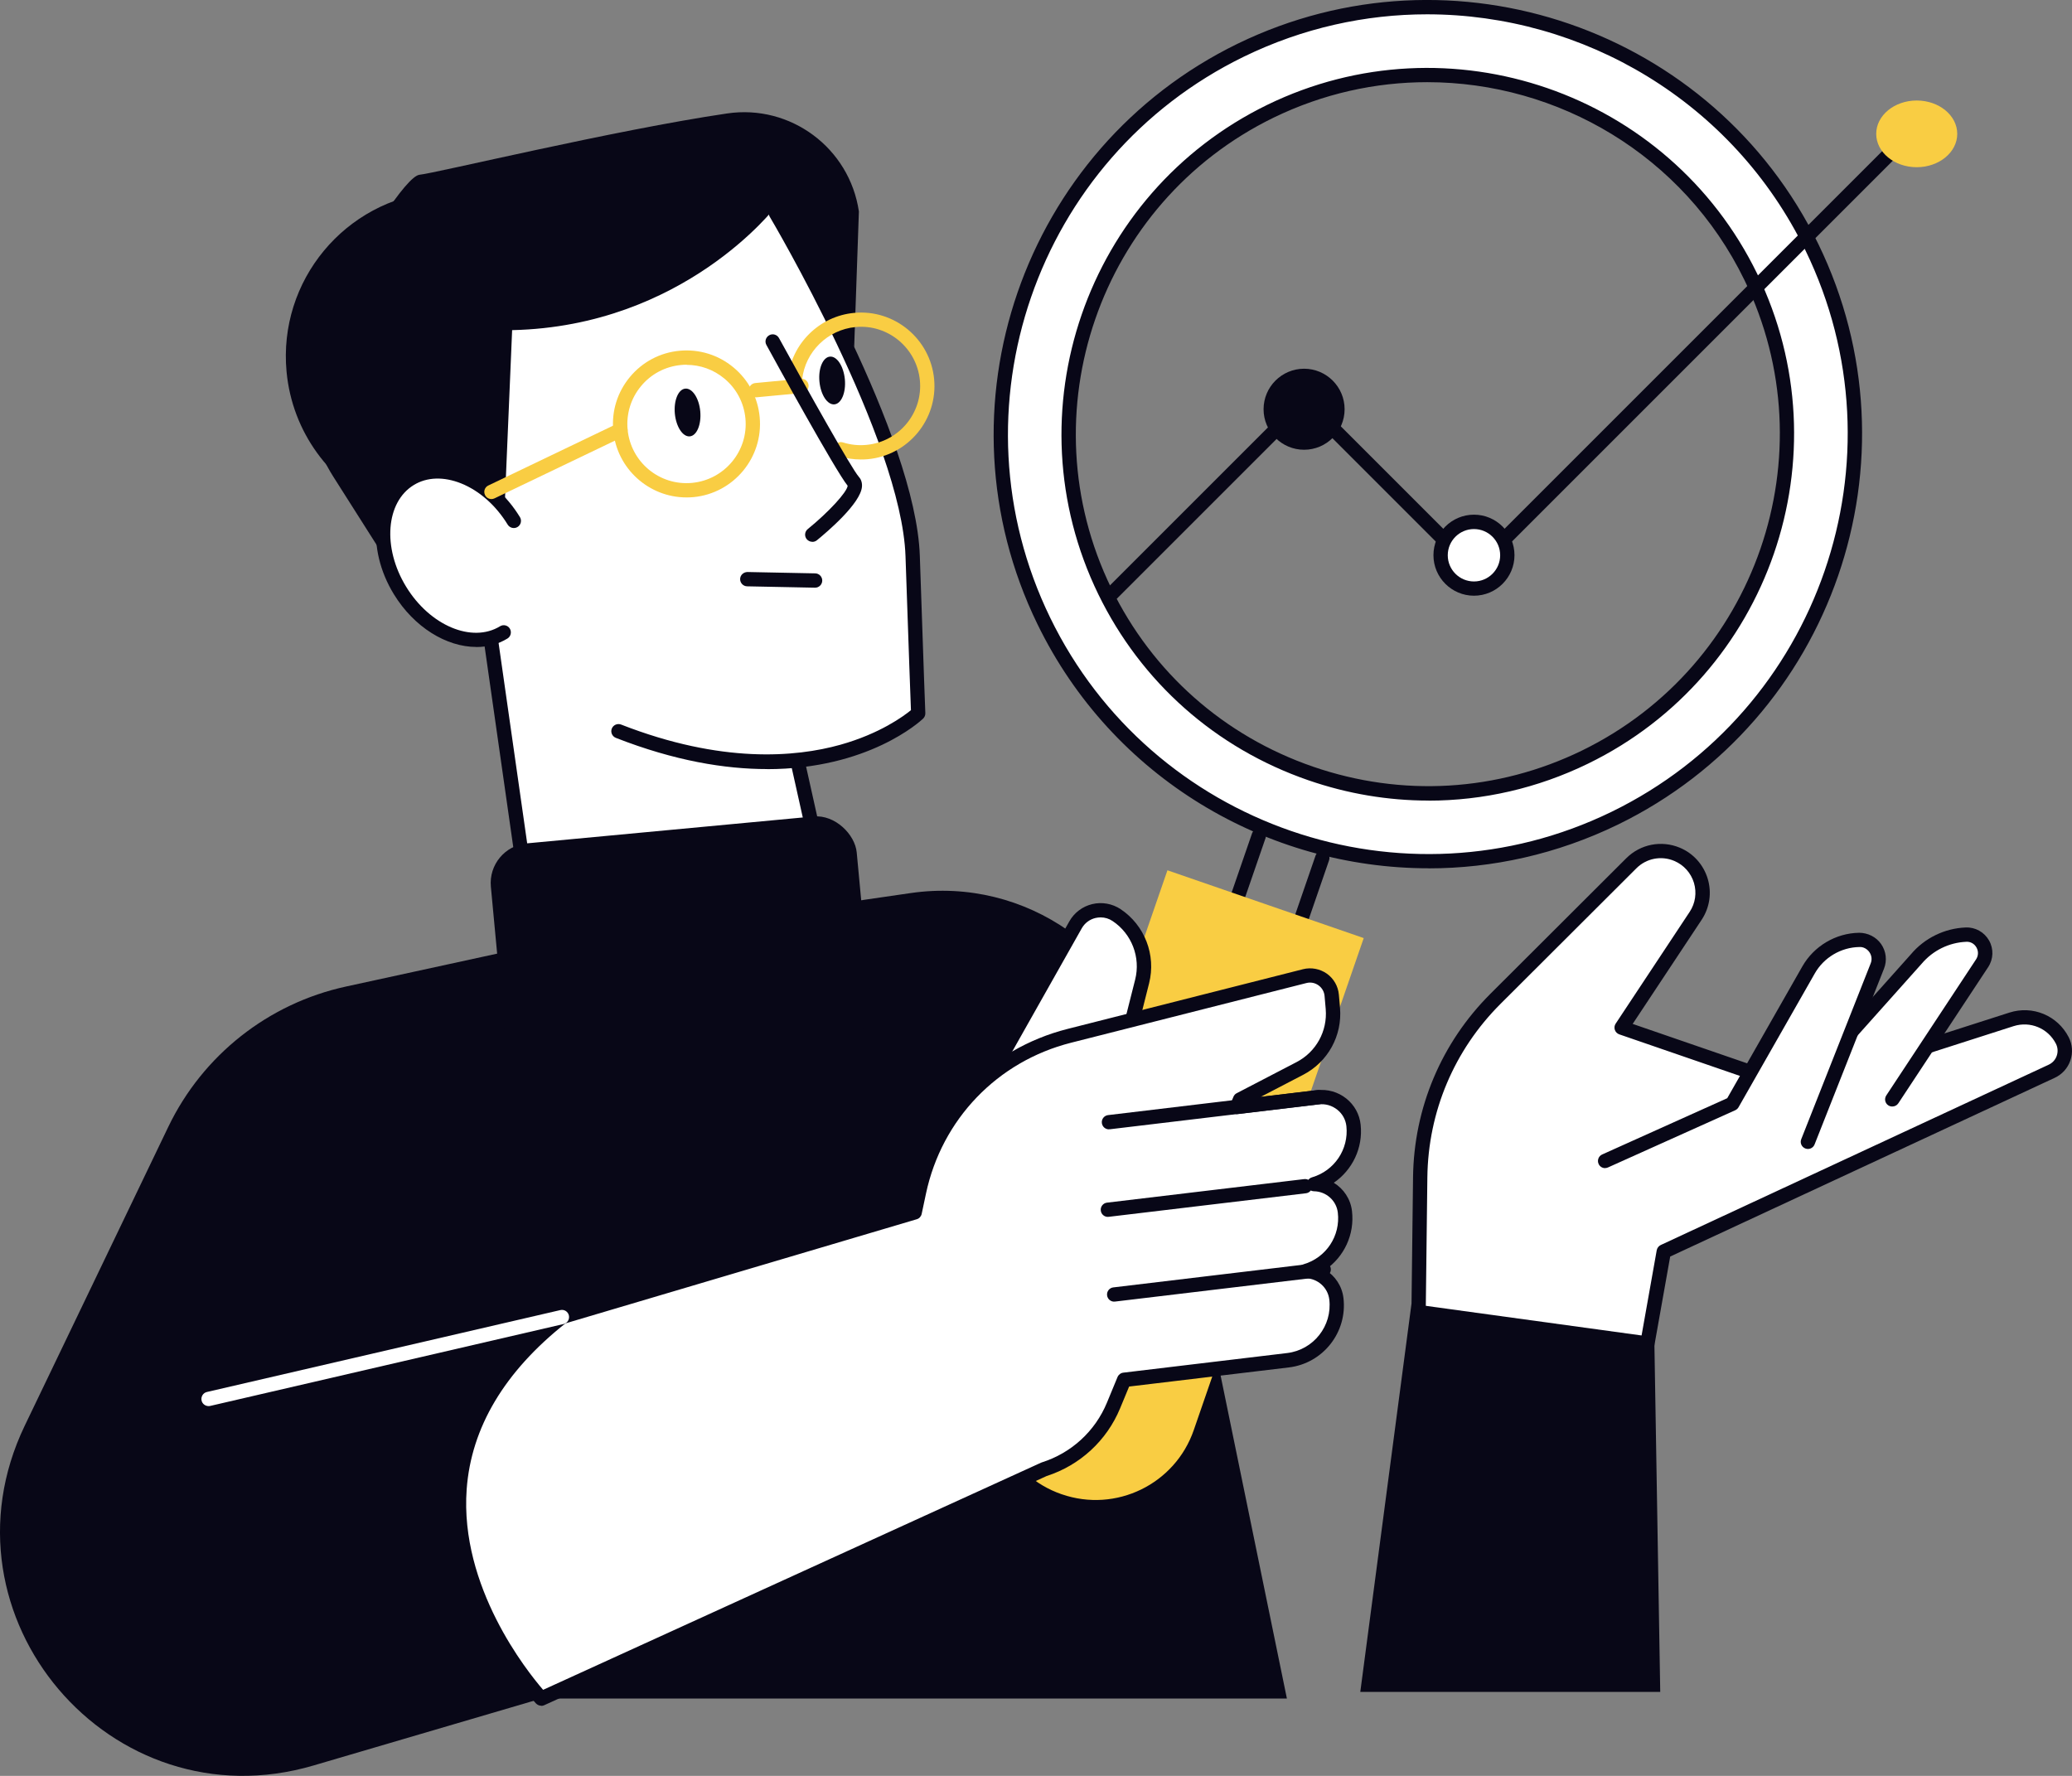 <?xml version="1.0" encoding="UTF-8"?>
<svg id="Layer_2" data-name="Layer 2" xmlns="http://www.w3.org/2000/svg" viewBox="0 0 289.44 248.09">
  <rect x="0" y="0" width="289.44" height="248.09" fill="#808080" stroke="none"/>
  <defs>
    <style>
      .cls-1 {
        fill: #f9cd43;
      }

      .cls-2 {
        fill: #fff;
      }

      .cls-3 {
        fill: #080717;
      }
    </style>
  </defs>
  <g id="_Layer_" data-name="&amp;lt;Layer&amp;gt;">
    <g>
      <g>
        <path class="cls-3" d="M70.52,132.99l-22.19,4.83c-10.85,2.36-20.01,9.59-24.82,19.6L3.45,199.18c-12.78,26.62,12.01,55.79,40.34,47.46l31.82-9.35h104.16l-18.14-88.38c-3.26-15.89-18.35-26.48-34.4-24.15l-56.72,8.23Z"/>
        <g>
          <path class="cls-2" d="M198.14,185.23l.25-20.77c.11-9.36,3.89-18.31,10.52-24.92l18.98-18.94c1.68-1.68,4.21-2.17,6.39-1.24h0c3.36,1.42,4.61,5.55,2.59,8.59l-10.34,15.62,24.53,8.45,29.93-9.6c2.77-.89,5.77.36,7.1,2.94h0c.82,1.59.15,3.55-1.48,4.3l-54.19,25.19-2.67,15.02-31.61-4.63Z"/>
          <path class="cls-3" d="M229.75,190.86c-.06,0-.12,0-.18-.02-.54-.1-.91-.62-.81-1.16l2.67-15.02c.06-.32.27-.59.56-.73l54.19-25.19c.54-.25.94-.69,1.13-1.25.19-.56.15-1.16-.12-1.69-1.11-2.16-3.59-3.18-5.9-2.45l-29.93,9.6c-.21.07-.43.06-.63,0l-24.53-8.45c-.29-.1-.52-.33-.62-.62-.1-.29-.06-.62.11-.87l10.34-15.62c.8-1.2,1.01-2.68.6-4.06-.42-1.38-1.42-2.5-2.75-3.06-1.82-.77-3.9-.36-5.29,1.03l-18.98,18.94c-6.48,6.47-10.11,15.07-10.22,24.23l-.25,20.77c0,.55-.46,1-1.01.99-.55,0-.99-.46-.99-1.01l.25-20.77c.12-9.68,3.96-18.78,10.81-25.62l18.98-18.94c1.98-1.97,4.91-2.54,7.49-1.46,1.88.79,3.29,2.37,3.88,4.32.59,1.95.28,4.05-.85,5.75l-9.63,14.54,23,7.92,29.62-9.5c3.25-1.04,6.73.4,8.29,3.44.52,1.02.6,2.17.23,3.25-.37,1.08-1.15,1.94-2.18,2.42l-53.72,24.97-2.58,14.51c-.09.48-.51.83-.98.83Z"/>
        </g>
        <g>
          <path class="cls-2" d="M264.33,153.58l12.54-19.01c1.16-1.76-.16-4.09-2.26-4h0c-2.68.11-5.19,1.35-6.92,3.4l-14.94,16.73,11.58,2.88Z"/>
          <path class="cls-3" d="M264.33,154.58c-.19,0-.38-.05-.55-.16-.46-.3-.59-.92-.28-1.39l12.54-19.01c.33-.51.35-1.12.06-1.65-.3-.53-.83-.84-1.44-.8-2.39.1-4.65,1.21-6.2,3.04l-14.96,16.75c-.37.41-1,.45-1.41.08-.41-.37-.45-1-.08-1.41l14.94-16.73c1.89-2.24,4.67-3.61,7.63-3.73,1.35-.06,2.6.64,3.27,1.81.67,1.18.62,2.61-.13,3.74l-12.54,19.01c-.19.29-.51.45-.84.45Z"/>
        </g>
        <g>
          <path class="cls-2" d="M224.22,162.19l17.77-7.99,10.65-18.69c1.45-2.55,4.14-4.15,7.08-4.2h0c1.9-.03,3.22,1.88,2.52,3.64l-9.7,24.56-28.32,2.68Z"/>
          <path class="cls-3" d="M224.22,163.19c-.38,0-.75-.22-.91-.59-.23-.5,0-1.1.5-1.32l17.47-7.86,10.49-18.41c1.62-2.84,4.66-4.65,7.93-4.7,1.21,0,2.38.57,3.08,1.58.7,1.01.85,2.29.4,3.43l-9.7,24.56c-.2.51-.78.77-1.3.56-.51-.2-.77-.78-.56-1.3l9.7-24.56c.21-.53.14-1.09-.18-1.56-.32-.46-.85-.76-1.4-.72-2.57.04-4.96,1.46-6.23,3.69l-10.65,18.69c-.1.18-.27.33-.46.42l-17.77,7.99c-.13.06-.27.09-.41.09Z"/>
        </g>
        <g>
          <path class="cls-2" d="M253.11,34.54c-14.4-29.58-50.16-41.93-79.77-27.53-29.55,14.4-41.91,50.16-27.52,79.73,14.4,29.59,50.18,41.95,79.75,27.56,29.58-14.41,41.94-50.19,27.55-79.76ZM221.41,105.77c-24.87,12.1-54.96,1.71-67.07-23.18-12.1-24.87-1.71-54.95,23.15-67.06,24.9-12.11,54.98-1.72,67.09,23.16,12.1,24.87,1.71,54.96-23.17,67.08Z"/>
          <path class="cls-3" d="M199.56,121.3c-22.5,0-44.16-12.56-54.65-34.13-14.63-30.06-2.07-66.43,27.99-81.07,30.09-14.62,66.47-2.07,81.11,28h0c14.63,30.07,2.07,66.45-28.01,81.1-8.52,4.14-17.54,6.11-26.43,6.11ZM199.35,2c-8.6,0-17.34,1.9-25.58,5.91-29.07,14.16-41.21,49.33-27.06,78.4,14.16,29.09,49.34,41.25,78.41,27.1,29.08-14.17,41.23-49.35,27.09-78.42h0C242.06,14.14,221.11,2,199.35,2ZM199.55,111.84c-5.64,0-11.3-.94-16.79-2.84-12.94-4.47-23.35-13.69-29.33-25.97-12.34-25.36-1.75-56.04,23.61-68.39,25.38-12.34,56.08-1.75,68.43,23.62,12.34,25.37,1.74,56.06-23.63,68.42h0c-7.06,3.44-14.66,5.17-22.3,5.17ZM199.37,11.48c-7.22,0-14.53,1.59-21.45,4.95-24.37,11.87-34.54,41.35-22.69,65.72,5.74,11.8,15.75,20.66,28.18,24.95,12.43,4.29,25.77,3.5,37.56-2.24,24.38-11.88,34.57-41.37,22.71-65.74-8.5-17.46-26.07-27.64-44.31-27.64ZM221.41,105.77h0,0Z"/>
        </g>
        <path class="cls-3" d="M175.36,147.99c-.11,0-.22-.02-.33-.05-.52-.18-.8-.75-.62-1.27l9.36-27.14c.18-.52.75-.8,1.27-.62.52.18.8.75.62,1.27l-9.36,27.14c-.14.41-.53.67-.95.67Z"/>
        <path class="cls-3" d="M166.49,144.88c-.11,0-.22-.02-.33-.05-.52-.18-.8-.75-.62-1.27l9.36-27.14c.18-.52.75-.8,1.27-.62.52.18.8.75.62,1.27l-9.36,27.14c-.14.41-.53.67-.95.67Z"/>
        <path class="cls-1" d="M148.31,208.75h0c-7.57-2.61-11.59-10.87-8.97-18.44l23.74-68.73,27.42,9.47-23.74,68.73c-2.61,7.57-10.87,11.59-18.44,8.97Z"/>
        <g>
          <g>
            <path class="cls-2" d="M136.44,153.67l13.81-24.47c1.15-2.03,3.78-2.66,5.72-1.36h0c3.03,2.02,4.46,5.74,3.57,9.27l-2.44,9.67-20.66,6.89Z"/>
            <path class="cls-3" d="M136.44,154.67c-.29,0-.58-.13-.77-.36-.26-.32-.3-.77-.1-1.13l13.81-24.47c.68-1.21,1.85-2.09,3.21-2.41,1.35-.32,2.79-.06,3.95.71,3.37,2.25,4.97,6.41,3.98,10.35l-2.44,9.67c-.08.33-.33.6-.65.7l-20.66,6.89c-.1.04-.21.05-.32.05ZM153.75,128.16c-.23,0-.47.03-.71.08-.83.2-1.51.71-1.93,1.45l-12.53,22.21,17.68-5.9,2.31-9.14c.79-3.12-.48-6.41-3.15-8.19-.5-.34-1.08-.51-1.66-.51Z"/>
          </g>
          <g>
            <g>
              <path class="cls-2" d="M149.38,144.7l32.88-8.34c1.82-.46,3.62.82,3.78,2.69l.16,1.83c.3,3.47-1.52,6.78-4.61,8.38l-8.35,4.34-.43,1.04,11.3-1.35c2.46-.29,4.71,1.47,4.98,3.93.4,3.76-1.98,7.17-5.5,8.21,2.16.03,4.03,1.64,4.29,3.85.45,3.8-1.94,7.26-5.49,8.31,2.17.03,4.03,1.64,4.29,3.85.51,4.24-2.52,8.08-6.76,8.59l-22.89,2.74-1.48,3.58c-1.76,4.26-5.31,7.52-9.7,8.91l-70.24,32.05s-27.69-29.2,2.88-53.3c.09-.07.22-.07.34-.1l48.95-14.51.6-2.83c2.27-10.69,10.41-19.16,21-21.84Z"/>
              <path class="cls-3" d="M75.61,238.29c-.27,0-.53-.11-.73-.31-.53-.55-12.87-13.77-11.69-30.05.67-9.25,5.61-17.57,14.68-24.72.26-.21.54-.25.67-.28l48.38-14.34.48-2.25c2.36-11.14,10.69-19.8,21.73-22.6l32.88-8.34c1.15-.29,2.37-.06,3.34.62.97.69,1.58,1.76,1.68,2.95l.16,1.83c.33,3.88-1.69,7.56-5.15,9.35l-5.94,3.09,7.88-.94c1.47-.17,2.92.24,4.08,1.16,1.14.91,1.86,2.21,2.01,3.66.35,3.25-1.16,6.34-3.75,8.11,1.37.84,2.34,2.26,2.54,3.94.39,3.3-1.11,6.43-3.73,8.22,1.37.84,2.34,2.26,2.54,3.94.57,4.78-2.85,9.13-7.63,9.7l-22.31,2.67-1.26,3.04c-1.87,4.52-5.61,7.96-10.26,9.46l-70.19,32.02c-.13.06-.27.09-.41.09ZM78.98,184.88c-8.52,6.76-13.16,14.56-13.79,23.17-.99,13.64,8.44,25.43,10.68,28.02l69.57-31.74s.07-.03.11-.04c4.12-1.31,7.43-4.35,9.08-8.34l1.48-3.58c.14-.33.45-.57.81-.61l22.89-2.74c3.68-.44,6.32-3.8,5.88-7.48-.2-1.67-1.62-2.94-3.32-2.97-.49,0-.91-.37-.98-.86-.07-.49.23-.96.71-1.09,3.16-.93,5.17-3.97,4.78-7.23-.2-1.67-1.62-2.94-3.32-2.97-.49,0-.91-.37-.98-.86-.07-.49.23-.96.71-1.09,3.12-.92,5.13-3.92,4.79-7.14-.1-.91-.55-1.73-1.27-2.3-.74-.59-1.66-.86-2.59-.74l-11.3,1.35c-.36.04-.7-.11-.92-.39-.21-.28-.26-.66-.13-.99l.43-1.04c.09-.22.25-.4.46-.5l8.35-4.34c2.74-1.42,4.34-4.33,4.08-7.41l-.16-1.83c-.05-.6-.36-1.14-.85-1.49-.49-.35-1.1-.47-1.68-.32l-32.88,8.34h0c-10.3,2.61-18.06,10.69-20.27,21.08l-.6,2.83c-.08.36-.34.65-.69.75l-48.95,14.51s-.09.02-.13.03ZM149.38,144.7h0,0Z"/>
            </g>
            <path class="cls-3" d="M154.76,170c-.5,0-.93-.37-.99-.88-.07-.55.33-1.05.87-1.11l27.55-3.29c.54-.07,1.05.33,1.11.87.07.55-.33,1.05-.87,1.11l-27.55,3.29s-.08,0-.12,0Z"/>
            <path class="cls-3" d="M154.91,157.77c-.5,0-.93-.37-.99-.88-.07-.55.33-1.05.87-1.11l29.27-3.5c.54-.06,1.05.33,1.11.87.07.55-.33,1.05-.87,1.11l-29.27,3.5s-.08,0-.12,0Z"/>
            <path class="cls-3" d="M155.64,181.84c-.5,0-.93-.37-.99-.88-.07-.55.33-1.05.87-1.11l29.27-3.5c.54-.07,1.05.33,1.11.87.07.55-.33,1.05-.87,1.11l-29.27,3.5s-.08,0-.12,0Z"/>
          </g>
        </g>
        <path class="cls-2" d="M29.13,196.43c-.45,0-.87-.31-.97-.77-.12-.54.21-1.08.75-1.2l49.36-11.44c.54-.13,1.08.21,1.2.75.12.54-.21,1.08-.75,1.2l-49.36,11.44c-.08.02-.15.03-.23.03Z"/>
        <polygon class="cls-3" points="231.92 236.36 190.02 236.36 197.17 182.15 231.09 186.81 231.92 236.36"/>
      </g>
      <g>
        <g>
          <path class="cls-2" d="M56.92,66.36c5.21-3.32,9.02-1.91,11.29-.14.32.25.62.51.91.79-3.41-11.66-2.58-20.84,2.51-27.36,4.42-5.66,12.21-9.27,22.51-10.45,7.74-.89,14.26-.09,14.33-.08.2.02.37.14.47.31.76,1.28,18.63,31.54,19.19,48.22.57,16.7.77,21.98.77,21.98,0,.18-.07.36-.2.49-.09.08-5.71,5.22-16.56,6.56l3.12,14.02c.04.19,0,.39-.13.54-.16.2-2.57,3.02-11.6,3.86-6.36.6-16.02.22-30.49-2.75-.27-.05-.47-.27-.51-.54l-4.56-31.93c-4.36.77-9.57-1.97-12.69-7.07-3.8-6.23-3.1-13.45,1.61-16.45Z"/>
          <path class="cls-3" d="M60.88,26.77c5.55-.52,10.83.97,15.11,3.87-14.7,5.63-24.48,20.93-22.89,37.88.07.75.17,1.48.28,2.22-7.23-3.34-12.55-10.31-13.35-18.81-1.19-12.7,8.14-23.97,20.84-25.16Z"/>
          <path class="cls-3" d="M70.07,80.77l-14.12.61-9.39-14.79c-4.64-7.31-4.86-16.6-.54-24.1,4.81-8.36,10.69-17.9,12.6-18.08,2.16-.2,27.19-6.24,42.95-8.56,8.86-1.31,17.1,4.82,18.41,13.69l-.66,18.97-11.01-19.59s-12.76,16.67-36.77,17.2l-1.47,34.66Z"/>
          <path class="cls-1" d="M95.89,69.49c-5.23,0-9.72-4-10.22-9.31-.26-2.73.57-5.4,2.32-7.51,1.75-2.11,4.22-3.42,6.95-3.67,2.73-.25,5.4.57,7.51,2.32,2.11,1.75,3.42,4.22,3.67,6.95.53,5.64-3.63,10.65-9.26,11.18-.32.03-.65.04-.97.04ZM95.92,50.95c-.26,0-.52.01-.79.04-2.2.21-4.19,1.26-5.59,2.96-1.41,1.7-2.07,3.85-1.87,6.05.43,4.54,4.45,7.89,9,7.46,4.54-.43,7.89-4.46,7.46-9h0c-.21-2.2-1.26-4.19-2.96-5.59-1.5-1.24-3.34-1.9-5.26-1.9Z"/>
          <path class="cls-3" d="M113.86,82.1h-.02l-9.47-.19c-.55-.01-.99-.47-.98-1.02.01-.55.47-.97,1.02-.98l9.47.19c.55.01.99.47.98,1.02-.01.55-.46.98-1,.98Z"/>
          <g>
            <path class="cls-2" d="M70.36,88.33c-4.39,2.68-10.88.06-14.5-5.86-3.61-5.92-2.99-12.89,1.41-15.57,4.39-2.68,10.88-.06,14.5,5.86l-1.41,15.57Z"/>
            <path class="cls-3" d="M66.53,90.38c-4.14,0-8.68-2.73-11.52-7.38-3.9-6.38-3.12-13.98,1.74-16.95,2.4-1.47,5.4-1.6,8.44-.37,2.94,1.19,5.58,3.52,7.44,6.56.29.47.14,1.09-.33,1.38-.47.29-1.09.14-1.38-.33-1.64-2.68-3.94-4.72-6.48-5.75-2.44-.98-4.8-.91-6.64.22-3.91,2.39-4.4,8.76-1.07,14.2,3.32,5.44,9.21,7.92,13.12,5.53.47-.29,1.09-.14,1.37.33s.14,1.09-.33,1.38c-1.32.81-2.81,1.19-4.35,1.19Z"/>
          </g>
          <path class="cls-1" d="M105.6,55.51c-.51,0-.95-.39-.99-.91-.05-.55.35-1.04.9-1.09l6.35-.6c.55-.06,1.04.35,1.09.9.05.55-.35,1.04-.9,1.09l-6.35.6s-.06,0-.09,0Z"/>
          <path class="cls-3" d="M97.82,57.46c.17,1.84-.48,3.41-1.46,3.5-.98.09-1.91-1.33-2.09-3.17-.17-1.84.48-3.41,1.46-3.5.98-.09,1.92,1.33,2.09,3.17Z"/>
          <path class="cls-3" d="M118.02,52.99c.17,1.84-.48,3.41-1.46,3.5s-1.91-1.33-2.09-3.17.48-3.41,1.46-3.5,1.91,1.33,2.09,3.17Z"/>
          <path class="cls-1" d="M68.65,69.72c-.37,0-.73-.21-.9-.57-.24-.5-.03-1.1.47-1.33l18.02-8.64c.5-.24,1.1-.03,1.33.47.24.5.03,1.1-.47,1.33l-18.02,8.64c-.14.07-.29.1-.43.1Z"/>
          <path class="cls-3" d="M107.16,107.44c-5.86,0-12.9-1.14-21.13-4.36-.51-.2-.77-.78-.57-1.29.2-.51.78-.77,1.3-.57,14.03,5.48,24.39,4.56,30.6,2.83,5.55-1.55,8.88-4.01,9.89-4.84-.06-1.63-.29-7.62-.76-21.51-.55-16.26-18.78-47.12-18.97-47.43-.28-.47-.13-1.09.35-1.37.47-.28,1.09-.13,1.37.35.76,1.28,18.68,31.62,19.25,48.39.56,16.7.77,21.98.77,21.98.01.29-.1.57-.31.77-.42.4-7.67,7.06-21.8,7.06Z"/>
          <path class="cls-3" d="M73.19,122.72c-.49,0-.92-.36-.99-.86l-4.6-32.23c-.08-.55.3-1.05.85-1.13.55-.08,1.05.3,1.13.85l4.6,32.23c.08.55-.3,1.05-.85,1.13-.05,0-.1,0-.14,0Z"/>
          <path class="cls-3" d="M114.65,121.84c-.46,0-.87-.32-.98-.78l-3.22-14.45c-.12-.54.22-1.07.76-1.19.54-.12,1.07.22,1.19.76l3.22,14.45c.12.54-.22,1.07-.76,1.19-.07.02-.15.02-.22.02Z"/>
          <path class="cls-1" d="M120.24,64.19c-1.05,0-2.08-.16-3.08-.48-.53-.17-.82-.73-.65-1.25.17-.53.73-.82,1.26-.65,1.05.33,2.15.45,3.27.34,4.54-.43,7.89-4.46,7.46-9-.43-4.54-4.47-7.9-9-7.46-3.89.37-7.03,3.45-7.45,7.33-.06.55-.55.95-1.1.89-.55-.06-.95-.55-.89-1.1.52-4.82,4.41-8.65,9.25-9.1,5.63-.54,10.65,3.63,11.18,9.26.53,5.64-3.63,10.65-9.26,11.18-.33.03-.65.04-.98.04Z"/>
          <path class="cls-3" d="M113.47,75.69c-.29,0-.58-.13-.78-.37-.35-.43-.28-1.06.15-1.41,2.93-2.38,5.48-5.16,5.57-6.05-1.67-2.03-10.36-17.85-11.35-19.67-.27-.48-.09-1.09.4-1.36.48-.27,1.09-.09,1.36.4,3.94,7.19,10.16,18.28,11.15,19.38.23.25.49.7.44,1.37-.18,2.36-4.87,6.33-6.3,7.5-.19.15-.41.22-.63.22ZM118.48,67.95h.01-.01Z"/>
        </g>
        <rect class="cls-3" x="69.44" y="115.87" width="51.33" height="32.05" rx="5.56" ry="5.56" transform="translate(202.11 254.33) rotate(174.64)"/>
      </g>
      <path class="cls-3" d="M155.35,83.89c-.26,0-.51-.1-.71-.29-.39-.39-.39-1.02,0-1.41l26.94-26.94c.39-.39,1.02-.39,1.41,0l22.9,22.9,59.15-59.15c.39-.39,1.02-.39,1.41,0,.39.39.39,1.02,0,1.41l-59.86,59.86c-.39.39-1.02.39-1.41,0l-22.9-22.9-26.23,26.23c-.2.2-.45.29-.71.29Z"/>
      <g>
        <path class="cls-3" d="M186.83,57.17c0,2.57-2.08,4.66-4.66,4.66s-4.66-2.08-4.66-4.66,2.08-4.66,4.66-4.66,4.66,2.08,4.66,4.66Z"/>
        <path class="cls-3" d="M182.17,62.83c-3.12,0-5.66-2.54-5.66-5.66s2.54-5.66,5.66-5.66,5.66,2.54,5.66,5.66-2.54,5.66-5.66,5.66ZM182.17,53.51c-2.02,0-3.66,1.64-3.66,3.66s1.64,3.66,3.66,3.66,3.66-1.64,3.66-3.66-1.64-3.66-3.66-3.66Z"/>
      </g>
      <g>
        <path class="cls-2" d="M210.55,77.57c0,2.57-2.08,4.66-4.66,4.66s-4.66-2.08-4.66-4.66,2.08-4.66,4.66-4.66,4.66,2.08,4.66,4.66Z"/>
        <path class="cls-3" d="M205.9,83.22c-3.12,0-5.66-2.54-5.66-5.66s2.54-5.66,5.66-5.66,5.66,2.54,5.66,5.66-2.54,5.66-5.66,5.66ZM205.9,73.91c-2.02,0-3.66,1.64-3.66,3.66s1.64,3.66,3.66,3.66,3.66-1.64,3.66-3.66-1.64-3.66-3.66-3.66Z"/>
      </g>
      <g>
        <path class="cls-1" d="M272.4,18.7c0,2.12-2.08,3.83-4.66,3.83s-4.66-1.72-4.66-3.83,2.08-3.83,4.66-3.83,4.66,1.72,4.66,3.83Z"/>
        <path class="cls-1" d="M267.75,23.36c-3.12,0-5.66-2.09-5.66-4.66s2.54-4.66,5.66-4.66,5.66,2.09,5.66,4.66-2.54,4.66-5.66,4.66ZM267.75,15.69c-2.02,0-3.66,1.35-3.66,3.01s1.64,3.01,3.66,3.01,3.66-1.35,3.66-3.01-1.64-3.01-3.66-3.01Z"/>
      </g>
    </g>
  </g>
</svg>